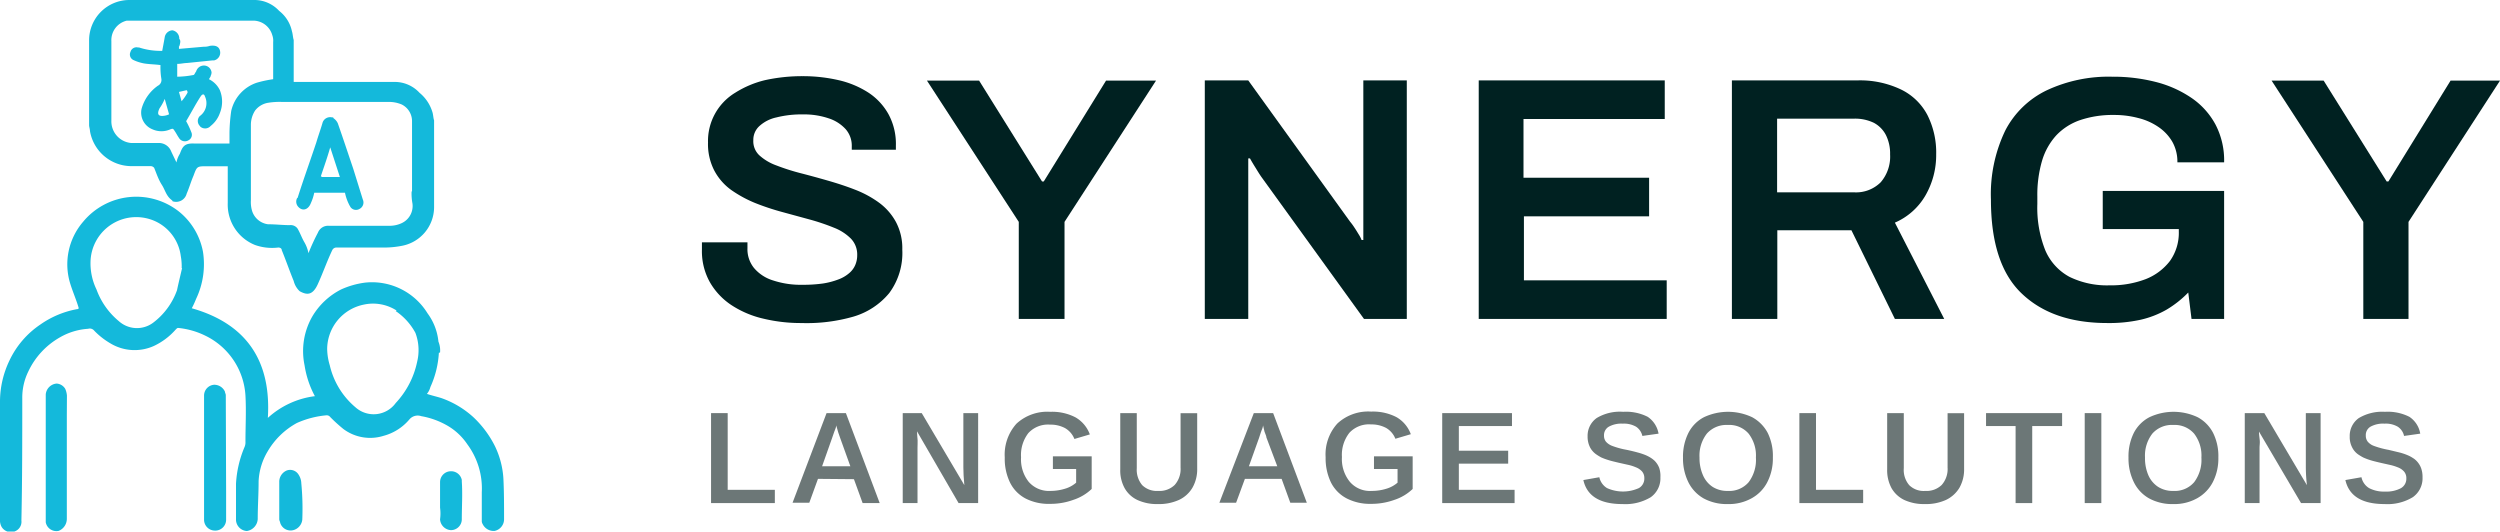 <svg xmlns="http://www.w3.org/2000/svg" id="Component_27_1" data-name="Component 27 1" viewBox="0 0 230.08 48.92"><g id="Component-27-_-1-3" data-name="Component-27- -1-3"><g id="Group_17" data-name="Group 17"><path id="Path_61" data-name="Path 61" d="M43,38.17a8.79,8.79,0,0,1-.78,3.15,1.64,1.64,0,0,1-.32.63c.47.16.87.24,1.34.39a8.59,8.59,0,0,1,2.92,1.74,9.48,9.48,0,0,1,2,2.68,7.93,7.93,0,0,1,.78,3C49,51,49,52.19,49,53.45a1.1,1.1,0,0,1-.86,1.11,1.12,1.12,0,0,1-1.11-.63.53.53,0,0,1-.08-.32V51a6.83,6.83,0,0,0-1.33-4.41,5.57,5.57,0,0,0-2-1.81A7.31,7.31,0,0,0,41.38,44a1,1,0,0,0-1.1.31,4.7,4.7,0,0,1-2.37,1.5,4.12,4.12,0,0,1-3.7-.63A14.59,14.59,0,0,1,33,44.08a.4.4,0,0,0-.32-.16,8.46,8.46,0,0,0-2.75.71,7,7,0,0,0-2.68,2.6A5.84,5.84,0,0,0,26.41,50c0,1.18-.08,2.28-.08,3.46a1.18,1.18,0,0,1-1,1.11,1.06,1.06,0,0,1-1-1.1h0V50.22a10,10,0,0,1,.79-3.39,1.06,1.06,0,0,0,.08-.47c0-1.42.08-2.83,0-4.25a6.55,6.55,0,0,0-3.7-5.52A7.27,7.27,0,0,0,19,35.88c-.08,0-.15.08-.23.16a6.15,6.15,0,0,1-2,1.5,4.31,4.31,0,0,1-4-.24,6.85,6.85,0,0,1-1.5-1.18.52.52,0,0,0-.55-.16,5.93,5.93,0,0,0-2.6.79A7.07,7.07,0,0,0,5.21,39.9a5.44,5.44,0,0,0-.55,2.44c0,3.79,0,7.49-.08,11.27a.94.94,0,0,1-.63,1,1,1,0,0,1-1.18-.4,1.24,1.24,0,0,1-.16-.71V42.58a8.77,8.77,0,0,1,.87-3.7,8.2,8.2,0,0,1,2.84-3.31,8.55,8.55,0,0,1,3.39-1.42c.07,0,.07,0,.15-.08-.23-.79-.55-1.5-.79-2.28a6,6,0,0,1,1.19-5.68,6.34,6.34,0,0,1,8.82-.94,6.22,6.22,0,0,1,2.21,3.7,7.42,7.42,0,0,1-.63,4.33,8.59,8.59,0,0,1-.4.87c5,1.42,7.33,4.81,7,10.09a7.89,7.89,0,0,1,4.33-2,8.74,8.74,0,0,1-.95-2.84,6.4,6.4,0,0,1,.71-4.49A6.5,6.5,0,0,1,34,32.34a7.76,7.76,0,0,1,2.21-.63,6,6,0,0,1,5.75,2.83,5.24,5.24,0,0,1,1,2.6,2.14,2.14,0,0,1,.15,1m-4-3.86a4,4,0,0,0-3-.55,4.2,4.2,0,0,0-3.39,4.09,5.47,5.47,0,0,0,.24,1.5,7.15,7.15,0,0,0,2.36,3.86,2.51,2.51,0,0,0,3.71-.39A7.92,7.92,0,0,0,41,39a4.51,4.51,0,0,0-.16-2.67,5.67,5.67,0,0,0-1.81-2m-19.7-3.94a5.19,5.19,0,0,0-.08-1.11A4.1,4.1,0,0,0,17,26.11a4.21,4.21,0,0,0-6.06,3.71,5.51,5.51,0,0,0,.55,2.52,6.8,6.8,0,0,0,2.05,2.91,2.49,2.49,0,0,0,3.15.16,6.45,6.45,0,0,0,2.21-3c.15-.71.31-1.34.47-2.05Z" transform="translate(-2.61 -5.7)" fill="#14b9db"></path><path id="Path_62" data-name="Path 62" d="M18.45,24.14c-.55-.39-.63-.94-.94-1.42s-.48-1-.71-1.57a.42.42,0,0,0-.32-.16H14.75a3.88,3.88,0,0,1-3.86-3.23c0-.16-.08-.39-.08-.55V9.41a3.71,3.71,0,0,1,3.7-3.71H26.09a3.11,3.11,0,0,1,2.21,1,3.22,3.22,0,0,1,1.18,1.89c.08.24.08.55.16.79v3.86h9.3a3.11,3.11,0,0,1,2.28,1A3.66,3.66,0,0,1,42.4,16c.08.23.08.55.16.78v8a3.63,3.63,0,0,1-3,3.55,8.45,8.45,0,0,1-1.42.15H33.58a.42.42,0,0,0-.39.24c-.48,1-.87,2.13-1.34,3.15s-1,1-1.66.63a1.91,1.91,0,0,1-.55-.94c-.39-.95-.71-1.89-1.1-2.84,0-.16-.16-.24-.32-.24h0a4.68,4.68,0,0,1-2.13-.23,4,4,0,0,1-2.52-3.86V21H21.68c-.94,0-.94,0-1.26.87-.24.55-.39,1.1-.63,1.65a1,1,0,0,1-1.24.72h0a.08.08,0,0,1-.08-.08m22.06-.86V16.89a1.71,1.71,0,0,0-.94-1.57,3,3,0,0,0-1.18-.24H28.54a6.62,6.62,0,0,0-1.26.08,1.9,1.9,0,0,0-1.19.71,2.43,2.43,0,0,0-.39,1.26v7a2.83,2.83,0,0,0,.08.87,1.77,1.77,0,0,0,1.5,1.34c.71,0,1.34.08,2,.08a.77.77,0,0,1,.71.31c.24.4.4.87.63,1.26A3.23,3.23,0,0,1,31,29a19,19,0,0,1,.87-1.89,1,1,0,0,1,1-.63h5.59a2.64,2.64,0,0,0,1.11-.24,1.74,1.74,0,0,0,1-1.81,5.05,5.05,0,0,1-.08-1.1M18.37,19.65l.48,1a2.25,2.25,0,0,1,.31-.79c.24-.63.39-1,1.34-.95h3.23v-1a16.18,16.18,0,0,1,.16-2,3.57,3.57,0,0,1,2.36-2.6,10.81,10.81,0,0,1,1.5-.32V9.57a1.48,1.48,0,0,0-.08-.63A1.83,1.83,0,0,0,25.94,7.6H14.28a1.84,1.84,0,0,0-1.42,1.89v7.32a2,2,0,0,0,1.81,2.05h2.52a1.21,1.21,0,0,1,1.18.79Z" transform="translate(-2.61 -5.7)" fill="#14b9db"></path><path id="Path_63" data-name="Path 63" d="M23.42,50.93v2.6a1,1,0,0,1-.93,1h-.1a1,1,0,0,1-1-1V42.11a1,1,0,0,1,.92-1h0a1.08,1.08,0,0,1,1,.63c0,.08.08.24.08.32Z" transform="translate(-2.61 -5.7)" fill="#14b9db"></path><path id="Path_64" data-name="Path 64" d="M8.76,44v9.45A1.19,1.19,0,0,1,8,54.56a1,1,0,0,1-1.18-.79h0V42a1.1,1.1,0,0,1,1-1,1,1,0,0,1,.79.48,1.89,1.89,0,0,1,.16.63Z" transform="translate(-2.61 -5.7)" fill="#14b9db"></path><path id="Path_65" data-name="Path 65" d="M30.43,53.53a1.12,1.12,0,0,1-.79.95,1,1,0,0,1-1.25-.69v0c0-.08-.08-.16-.08-.32V50.07A1.13,1.13,0,0,1,29,49a.91.91,0,0,1,1.1.4,1.52,1.52,0,0,1,.24.78A24.4,24.4,0,0,1,30.43,53.53Z" transform="translate(-2.61 -5.7)" fill="#14b9db"></path><path id="Path_66" data-name="Path 66" d="M43.11,52.43V50.07a1,1,0,0,1,1-1,1,1,0,0,1,1,.8V50c.08,1.18,0,2.36,0,3.54a1,1,0,0,1-1,.95h0a1.06,1.06,0,0,1-1-1h0A3.87,3.87,0,0,0,43.11,52.43Z" transform="translate(-2.61 -5.7)" fill="#14b9db"></path><path id="Path_67" data-name="Path 67" d="M30,23.91c.55-1.74,1.18-3.47,1.73-5.13.16-.55.39-1.18.55-1.73a.73.73,0,0,1,.87-.55h0c.08,0,.15,0,.15.08a1.14,1.14,0,0,1,.4.47c.47,1.34.94,2.76,1.42,4.18L36,24.06a.66.66,0,0,1-.31.87.62.62,0,0,1-.86-.23h0c0-.08-.08-.08-.08-.15a4.31,4.31,0,0,1-.39-1.11H31.53a4.4,4.4,0,0,1-.31.95c-.24.63-.79.79-1.19.31a.7.7,0,0,1-.07-.78m2.12-2a.24.24,0,0,1,.16.07h1.65L33,19.26c-.24.86-.55,1.73-.87,2.68Z" transform="translate(-2.61 -5.7)" fill="#14b9db"></path><path id="Path_68" data-name="Path 68" d="M19.08,9.88v.32L21.37,10a1.5,1.5,0,0,0,.55-.08c.55-.08.86.08.94.47a.73.73,0,0,1-.55.87h-.16l-2.36.24c-.24,0-.55.08-.87.08v1.18a8.3,8.3,0,0,0,1.5-.16c.08,0,.16-.24.24-.32a.75.75,0,0,1,.71-.55.71.71,0,0,1,.71.63.72.72,0,0,1-.08.32c0,.08-.08.16-.16.31a2.17,2.17,0,0,1,1,1,2.81,2.81,0,0,1,0,2.13A2.59,2.59,0,0,1,22,17.29a.68.68,0,0,1-.95.07L21,17.29h0a.65.65,0,0,1,0-.91s0,0,0,0h0a1.46,1.46,0,0,0,.47-1.81c-.07-.24-.23-.24-.39,0-.47.71-.87,1.5-1.34,2.28.17.31.33.63.47,1a.57.57,0,0,1-.27.77l0,0a.63.63,0,0,1-.86-.23h0c-.16-.23-.23-.39-.39-.63s-.16-.24-.4-.16a2,2,0,0,1-1.65,0,1.65,1.65,0,0,1-1-1.89,3.85,3.85,0,0,1,1.5-2.12.59.59,0,0,0,.32-.64,6.57,6.57,0,0,1-.08-1.26c-.47-.07-1-.07-1.5-.15a4,4,0,0,1-1-.32.56.56,0,0,1-.26-.75l0,0h0a.57.57,0,0,1,.69-.4h.1a6.39,6.39,0,0,0,2.13.31c.07-.39.15-.78.23-1.26a.76.76,0,0,1,.71-.63.77.77,0,0,1,.63.79h0c.16.16.08.4,0,.71m-1.81,5.67c-.24.48-.16.71.24.71a1.57,1.57,0,0,0,.63-.15l-.4-1.42a4.24,4.24,0,0,1-.47.86M19.79,14l-.71.16.24.86a4.85,4.85,0,0,0,.55-.79A.29.29,0,0,0,19.79,14Z" transform="translate(-2.61 -5.7)" fill="#14b9db"></path></g></g><g id="SYNERGY" style="isolation:isolate"><g style="isolation:isolate"><path d="M76.37,35.43a14.7,14.7,0,0,1-3.49-.4,9.05,9.05,0,0,1-2.94-1.24,6.29,6.29,0,0,1-2-2.12,5.84,5.84,0,0,1-.73-3c0-.13,0-.25,0-.38s0-.23,0-.29h4.19s0,.12,0,.24,0,.22,0,.3A2.75,2.75,0,0,0,72,30.36a3.71,3.71,0,0,0,1.76,1.15,8.17,8.17,0,0,0,2.72.4,13.06,13.06,0,0,0,1.87-.12,6.86,6.86,0,0,0,1.41-.37,3.24,3.24,0,0,0,1-.58,2,2,0,0,0,.56-.75,2.26,2.26,0,0,0,.18-.9,2.1,2.1,0,0,0-.58-1.53,4.51,4.51,0,0,0-1.55-1,19.6,19.6,0,0,0-2.21-.75l-2.53-.69a22.72,22.72,0,0,1-2.53-.84,11.24,11.24,0,0,1-2.2-1.2,5.21,5.21,0,0,1-1.55-1.78,5.29,5.29,0,0,1-.58-2.58,5.19,5.19,0,0,1,2.51-4.59A9.17,9.17,0,0,1,73,13.08a15.9,15.9,0,0,1,3.49-.37,14.59,14.59,0,0,1,3.31.37,8.57,8.57,0,0,1,2.74,1.15,5.67,5.67,0,0,1,1.85,2,5.73,5.73,0,0,1,.67,2.86v.39H81v-.32a2.3,2.3,0,0,0-.56-1.57,3.6,3.6,0,0,0-1.57-1,7,7,0,0,0-2.35-.36,9.39,9.39,0,0,0-2.47.28,3.38,3.38,0,0,0-1.56.8,1.7,1.7,0,0,0-.55,1.29A1.77,1.77,0,0,0,72.5,20a4.68,4.68,0,0,0,1.55.92,19.91,19.91,0,0,0,2.21.71c.82.21,1.66.44,2.53.69s1.7.52,2.52.84a9.54,9.54,0,0,1,2.21,1.2,5.4,5.4,0,0,1,1.55,1.78,5.14,5.14,0,0,1,.58,2.53,6.2,6.2,0,0,1-1.2,4,6.73,6.73,0,0,1-3.3,2.17A15.55,15.55,0,0,1,76.37,35.43Z" transform="translate(-2.61 -5.7)" fill="#002121"></path><path d="M96.37,35.05V26.12l-8.45-13h4.8l5.79,9.28h.16l5.73-9.28H109l-8.42,13v8.93Z" transform="translate(-2.61 -5.7)" fill="#002121"></path><path d="M113.49,35.05V13.1h4l9.37,13a5.27,5.27,0,0,1,.39.53c.15.22.28.44.41.65a2.72,2.72,0,0,1,.26.51h.16V13.1h4V35.05h-3.94L118.71,22c-.18-.25-.37-.57-.6-.94s-.38-.63-.46-.78h-.16V35.05Z" transform="translate(-2.61 -5.7)" fill="#002121"></path><path d="M138.7,35.05V13.1h17.12v3.55h-13v5.41h11.56v3.55H142.86V31.5H156v3.55Z" transform="translate(-2.61 -5.7)" fill="#002121"></path><path d="M162,35.05V13.1h11.55a8.73,8.73,0,0,1,4,.83A5.39,5.39,0,0,1,180,16.3a7.63,7.63,0,0,1,.8,3.61,7.43,7.43,0,0,1-1,3.8A6,6,0,0,1,177,26.19l4.54,8.86H177l-4-8.16h-6.82v8.16Zm4.16-11.65h7.07a3.21,3.21,0,0,0,2.47-.93,3.62,3.62,0,0,0,.86-2.56,3.8,3.8,0,0,0-.38-1.77A2.66,2.66,0,0,0,175.06,17a4,4,0,0,0-1.83-.38h-7.07Z" transform="translate(-2.61 -5.7)" fill="#002121"></path><path d="M196.56,35.43c-3.39,0-6-.91-7.9-2.73s-2.82-4.7-2.82-8.63a13.51,13.51,0,0,1,1.33-6.38A8.38,8.38,0,0,1,191,14a13.43,13.43,0,0,1,6-1.24,15.82,15.82,0,0,1,4,.48,10.32,10.32,0,0,1,3.28,1.46,6.94,6.94,0,0,1,2.22,2.45,7.11,7.11,0,0,1,.8,3.49H203a3.74,3.74,0,0,0-.46-1.88,4.18,4.18,0,0,0-1.28-1.37,5.68,5.68,0,0,0-1.87-.83,8.59,8.59,0,0,0-2.24-.28,9.38,9.38,0,0,0-3.09.47,5.46,5.46,0,0,0-2.21,1.41,6,6,0,0,0-1.31,2.35,11.17,11.17,0,0,0-.43,3.29v.68a10.6,10.6,0,0,0,.73,4.25,5,5,0,0,0,2.23,2.45,7.87,7.87,0,0,0,3.69.78,8.91,8.91,0,0,0,3.32-.57,5.2,5.2,0,0,0,2.24-1.68,4.47,4.47,0,0,0,.81-2.71v-.22h-7V23.27h11.17V35.05h-3L204,32.62a9.65,9.65,0,0,1-2,1.58,8.68,8.68,0,0,1-2.4.93A13.47,13.47,0,0,1,196.56,35.43Z" transform="translate(-2.61 -5.7)" fill="#002121"></path><path d="M220.11,35.05V26.12l-8.44-13h4.79l5.8,9.28h.16l5.72-9.28h4.55l-8.42,13v8.93Z" transform="translate(-2.61 -5.7)" fill="#002121"></path></g></g><g id="Language_Solutions" data-name="Language Solutions" opacity="0.74" style="isolation:isolate"><g style="isolation:isolate"><path d="M73.92,50.78V52H68.05V43.72h1.53v7.06Z" transform="translate(-2.61 -5.7)" fill="#394747"></path><path d="M77.89,49.77l-.8,2.2H75.55l3.13-8.25h1.78L83.57,52H82l-.8-2.2Zm1.68-4.92c0,.18-.11.38-.19.61s-.14.42-.19.55l-.92,2.6h2.6L79.93,46l-.18-.52Z" transform="translate(-2.61 -5.7)" fill="#394747"></path><path d="M87.05,46.9V52H85.69V43.72h1.75l3.92,6.63c-.06-.65-.09-1.19-.09-1.63v-5h1.36V52h-1.8L87,45.39c0,.29.05.56.06.82S87.05,46.69,87.05,46.9Z" transform="translate(-2.61 -5.7)" fill="#394747"></path><path d="M99.27,50.88a4.52,4.52,0,0,0,1.38-.21,2.71,2.71,0,0,0,1-.55V48.86H99.51V47.7h3.57v3a4.46,4.46,0,0,1-1.68,1,6.13,6.13,0,0,1-2.16.37A4.62,4.62,0,0,1,97,51.58a3.31,3.31,0,0,1-1.43-1.46,5,5,0,0,1-.49-2.31,4.26,4.26,0,0,1,1.08-3.12,4.19,4.19,0,0,1,3.11-1.09,4.66,4.66,0,0,1,2.32.51,3,3,0,0,1,1.32,1.57l-1.42.42a2,2,0,0,0-.86-1,2.82,2.82,0,0,0-1.38-.32,2.45,2.45,0,0,0-2,.78,3.29,3.29,0,0,0-.67,2.22,3.32,3.32,0,0,0,.7,2.26A2.46,2.46,0,0,0,99.27,50.88Z" transform="translate(-2.61 -5.7)" fill="#394747"></path><path d="M109.17,52.09a4.27,4.27,0,0,1-1.87-.37,2.64,2.64,0,0,1-1.18-1.08,3.36,3.36,0,0,1-.41-1.73V43.72h1.52v5.07a2.2,2.2,0,0,0,.5,1.56,1.92,1.92,0,0,0,1.47.53,2,2,0,0,0,1.52-.55,2.2,2.2,0,0,0,.54-1.6v-5h1.53v5.1a3.4,3.4,0,0,1-.44,1.76,2.81,2.81,0,0,1-1.24,1.12A4.45,4.45,0,0,1,109.17,52.09Z" transform="translate(-2.61 -5.7)" fill="#394747"></path><path d="M117.18,49.77l-.81,2.2h-1.54L118,43.72h1.78l3.1,8.25h-1.52l-.8-2.2Zm1.67-4.92c0,.18-.11.38-.19.61s-.14.42-.18.55l-.93,2.6h2.61l-1-2.65c0-.15-.11-.32-.17-.52S118.91,45.05,118.85,44.85Z" transform="translate(-2.61 -5.7)" fill="#394747"></path><path d="M128.85,50.88a4.52,4.52,0,0,0,1.38-.21,2.78,2.78,0,0,0,1-.55V48.86h-2.17V47.7h3.56v3a4.42,4.42,0,0,1-1.67,1,6.21,6.21,0,0,1-2.16.37,4.66,4.66,0,0,1-2.26-.51,3.36,3.36,0,0,1-1.43-1.46,5.12,5.12,0,0,1-.49-2.31,4.22,4.22,0,0,1,1.09-3.12,4.17,4.17,0,0,1,3.1-1.09,4.7,4.7,0,0,1,2.33.51,3,3,0,0,1,1.32,1.57l-1.42.42a2,2,0,0,0-.86-1,2.87,2.87,0,0,0-1.38-.32,2.45,2.45,0,0,0-2,.78,3.29,3.29,0,0,0-.68,2.22,3.33,3.33,0,0,0,.71,2.26A2.44,2.44,0,0,0,128.85,50.88Z" transform="translate(-2.61 -5.7)" fill="#394747"></path><path d="M142,50.78V52h-6.66V43.72h6.42v1.19h-4.89v2.27h4.54v1.19h-4.54v2.41Z" transform="translate(-2.61 -5.7)" fill="#394747"></path><path d="M155.42,49.63a2.13,2.13,0,0,1-.89,1.83,4.52,4.52,0,0,1-2.6.63c-2.06,0-3.27-.73-3.6-2.21l1.47-.26a1.54,1.54,0,0,0,.71,1,3.56,3.56,0,0,0,2.93,0,1,1,0,0,0,.5-.92.92.92,0,0,0-.2-.6,1.44,1.44,0,0,0-.57-.39,3.82,3.82,0,0,0-.63-.21l-.94-.21c-.42-.1-.76-.18-1-.26a5.67,5.67,0,0,1-.62-.23,4.45,4.45,0,0,1-.43-.26,1.82,1.82,0,0,1-.61-.68,2.17,2.17,0,0,1-.22-1,2,2,0,0,1,.84-1.69A4.14,4.14,0,0,1,152,43.6a4.4,4.4,0,0,1,2.25.46,2.34,2.34,0,0,1,1,1.55l-1.49.21a1.38,1.38,0,0,0-.58-.85,2.23,2.23,0,0,0-1.22-.28,2.38,2.38,0,0,0-1.29.28.9.9,0,0,0-.44.82.87.87,0,0,0,.18.56,1.46,1.46,0,0,0,.53.37,7.55,7.55,0,0,0,1.38.38c.38.08.71.16,1,.24a6,6,0,0,1,.75.25,3.33,3.33,0,0,1,.46.24,2.48,2.48,0,0,1,.36.28,1.92,1.92,0,0,1,.42.65A2.34,2.34,0,0,1,155.42,49.63Z" transform="translate(-2.61 -5.7)" fill="#394747"></path><path d="M165.77,47.81a4.74,4.74,0,0,1-.51,2.26,3.53,3.53,0,0,1-1.45,1.49,4.28,4.28,0,0,1-2.19.53,4.44,4.44,0,0,1-2.22-.52A3.5,3.5,0,0,1,158,50.09a4.92,4.92,0,0,1-.5-2.28,4.85,4.85,0,0,1,.5-2.27,3.35,3.35,0,0,1,1.42-1.44,5.2,5.2,0,0,1,4.45,0,3.51,3.51,0,0,1,1.43,1.45A4.8,4.8,0,0,1,165.77,47.81Zm-1.56,0a3.29,3.29,0,0,0-.67-2.2,2.35,2.35,0,0,0-1.91-.8,2.41,2.41,0,0,0-1.93.79,3.3,3.3,0,0,0-.68,2.21,3.88,3.88,0,0,0,.32,1.63,2.42,2.42,0,0,0,.89,1.07,2.51,2.51,0,0,0,1.39.37,2.35,2.35,0,0,0,1.92-.8A3.42,3.42,0,0,0,164.21,47.81Z" transform="translate(-2.61 -5.7)" fill="#394747"></path><path d="M174.08,50.78V52h-5.87V43.72h1.53v7.06Z" transform="translate(-2.61 -5.7)" fill="#394747"></path><path d="M179.76,52.09a4.32,4.32,0,0,1-1.88-.37,2.69,2.69,0,0,1-1.18-1.08,3.46,3.46,0,0,1-.41-1.73V43.72h1.53v5.07a2.15,2.15,0,0,0,.5,1.56,1.89,1.89,0,0,0,1.47.53,2,2,0,0,0,1.52-.55,2.2,2.2,0,0,0,.54-1.6v-5h1.52v5.1a3.4,3.4,0,0,1-.43,1.76,2.87,2.87,0,0,1-1.24,1.12A4.45,4.45,0,0,1,179.76,52.09Z" transform="translate(-2.61 -5.7)" fill="#394747"></path><path d="M189.64,44.91V52h-1.53V44.91h-2.72V43.72h7v1.19Z" transform="translate(-2.61 -5.7)" fill="#394747"></path><path d="M196,43.72V52h-1.53V43.72Z" transform="translate(-2.61 -5.7)" fill="#394747"></path><path d="M206.77,47.81a4.74,4.74,0,0,1-.51,2.26,3.59,3.59,0,0,1-1.45,1.49,4.28,4.28,0,0,1-2.19.53,4.44,4.44,0,0,1-2.22-.52A3.44,3.44,0,0,1,199,50.09a4.92,4.92,0,0,1-.5-2.28,4.85,4.85,0,0,1,.49-2.27,3.37,3.37,0,0,1,1.43-1.44,5.2,5.2,0,0,1,4.45,0,3.42,3.42,0,0,1,1.42,1.45A4.8,4.8,0,0,1,206.77,47.81Zm-1.56,0a3.29,3.29,0,0,0-.67-2.2,2.36,2.36,0,0,0-1.91-.8,2.4,2.4,0,0,0-1.93.79,3.3,3.3,0,0,0-.68,2.21,3.89,3.89,0,0,0,.31,1.63,2.44,2.44,0,0,0,.9,1.07,2.49,2.49,0,0,0,1.39.37,2.35,2.35,0,0,0,1.92-.8A3.42,3.42,0,0,0,205.21,47.81Z" transform="translate(-2.61 -5.7)" fill="#394747"></path><path d="M210.56,46.9V52H209.2V43.72H211l3.92,6.63a15.45,15.45,0,0,1-.1-1.63v-5h1.36V52h-1.8l-3.87-6.58c0,.29.05.56.07.82S210.56,46.69,210.56,46.9Z" transform="translate(-2.61 -5.7)" fill="#394747"></path><path d="M225.56,49.63a2.12,2.12,0,0,1-.9,1.83,4.48,4.48,0,0,1-2.59.63c-2.07,0-3.27-.73-3.61-2.21l1.48-.26a1.53,1.53,0,0,0,.7,1,2.91,2.91,0,0,0,1.47.32,2.86,2.86,0,0,0,1.46-.31,1,1,0,0,0,.5-.92.92.92,0,0,0-.2-.6,1.4,1.4,0,0,0-.56-.39,4.36,4.36,0,0,0-.64-.21l-.94-.21c-.42-.1-.76-.18-1-.26a5.4,5.4,0,0,1-.61-.23,4.64,4.64,0,0,1-.44-.26,1.71,1.71,0,0,1-.6-.68,2.05,2.05,0,0,1-.22-1,2,2,0,0,1,.83-1.69,4.19,4.19,0,0,1,2.41-.58,4.4,4.4,0,0,1,2.25.46,2.31,2.31,0,0,1,1,1.55l-1.49.21a1.35,1.35,0,0,0-.58-.85,2.18,2.18,0,0,0-1.22-.28,2.38,2.38,0,0,0-1.29.28.89.89,0,0,0-.43.82.87.87,0,0,0,.18.56,1.34,1.34,0,0,0,.52.37,7.74,7.74,0,0,0,1.39.38l1,.24a5,5,0,0,1,.75.25,2.84,2.84,0,0,1,.46.24,1.72,1.72,0,0,1,.36.28,1.92,1.92,0,0,1,.42.65A2.33,2.33,0,0,1,225.56,49.63Z" transform="translate(-2.61 -5.7)" fill="#394747"></path></g></g></svg>